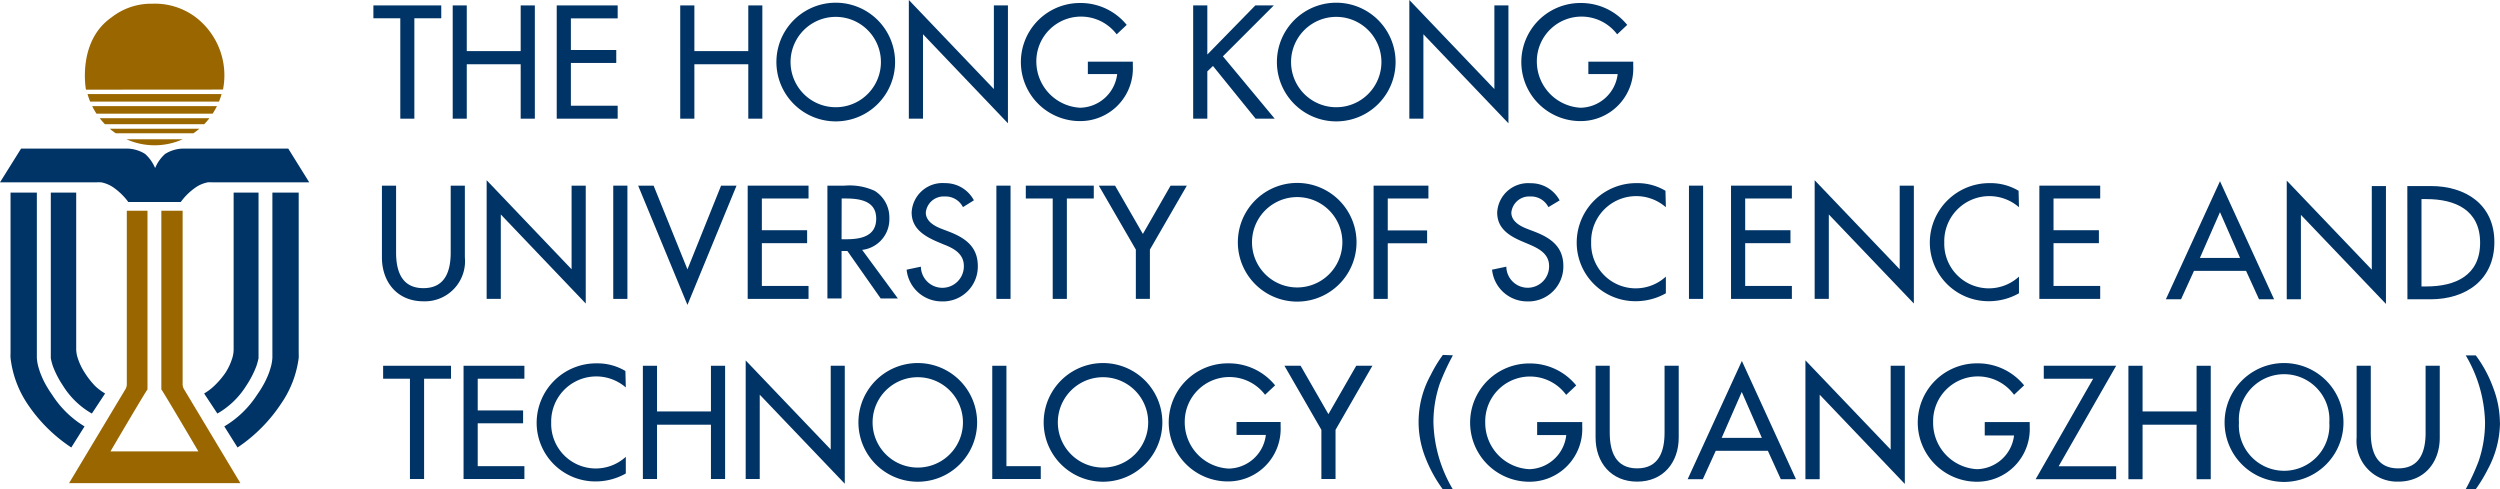 <svg id="图层_1" data-name="图层 1" xmlns="http://www.w3.org/2000/svg" viewBox="0 0 249 48.73"><defs><style>.cls-1{fill:#960;}.cls-2{fill:#036;}</style></defs><title>logo</title><path class="cls-1" d="M23.94,48.39l-5.58-9.3a1,1,0,0,1-.17-.57V21.26H16.07v17.8c.17.18,3.69,6.17,3.69,6.17H11s3.52-6,3.69-6.17V21.26H12.63V38.52a1,1,0,0,1-.17.57l-5.58,9.3Z" transform="translate(0 -0.27)"/><path class="cls-1" d="M22.21,9.19A7.29,7.29,0,0,0,19.51,2,6.78,6.78,0,0,0,15.16.64,6.39,6.39,0,0,0,11.11,2c-3.45,2.4-2.55,7.2-2.55,7.2Z" transform="translate(0 -0.27)"/><path class="cls-1" d="M9,10.39H21.81a6.58,6.58,0,0,0,.26-.75H8.72a7,7,0,0,0,.26.75" transform="translate(0 -0.27)"/><path class="cls-1" d="M21.61,10.84H9.18a7.17,7.17,0,0,0,.43.75H21.18a7.61,7.61,0,0,0,.43-.75" transform="translate(0 -0.27)"/><path class="cls-1" d="M10.45,12.64h9.89a6.71,6.71,0,0,0,.52-.6H9.93a6.9,6.9,0,0,0,.52.6" transform="translate(0 -0.27)"/><path class="cls-1" d="M11.52,13.54h7.75a7,7,0,0,0,.59-.45H10.93a7.2,7.2,0,0,0,.59.45" transform="translate(0 -0.27)"/><path class="cls-1" d="M12.59,14.14a6.86,6.86,0,0,0,5.61,0Z" transform="translate(0 -0.27)"/><path class="cls-2" d="M28.71,15.07H18.2a3.49,3.49,0,0,0-1.75.53,3.87,3.87,0,0,0-1,1.41h0a3.92,3.92,0,0,0-1-1.41,3.49,3.49,0,0,0-1.75-.53H2.1L0,18.43H9.62a3.8,3.8,0,0,1,.46,0,3.2,3.2,0,0,1,1.3.57,6.34,6.34,0,0,1,1.09,1c.09.09.31.39.31.39H18s.23-.3.31-.39a6.12,6.12,0,0,1,1.09-1,3.2,3.2,0,0,1,1.3-.57,3.85,3.85,0,0,1,.46,0H30.8Z" transform="translate(0 -0.27)"/><path class="cls-2" d="M1.05,19.45v16a4.44,4.44,0,0,0,0,.47,10.32,10.32,0,0,0,1.68,4.57A15.57,15.57,0,0,0,7.1,44.84l1.32-2.1A9.91,9.91,0,0,1,5.2,39.6a11,11,0,0,1-.77-1.25,9.26,9.26,0,0,1-.44-1c-.08-.24-.15-.46-.2-.66a4.34,4.34,0,0,1-.12-.79c0-.1,0-.49,0-.49V19.45Z" transform="translate(0 -0.27)"/><path class="cls-2" d="M5.06,19.45V35.37s0,.06,0,.13,0,.2,0,.28,0,.13,0,.17a6.54,6.54,0,0,0,.21.8,9.61,9.61,0,0,0,1,1.93,8.15,8.15,0,0,0,2.88,2.78l1.32-2a5.15,5.15,0,0,1-1-.75A8.2,8.2,0,0,1,8.4,37.33a6,6,0,0,1-.69-1.5,3,3,0,0,1-.12-.8c0-.15,0-.23,0-.23V19.45Z" transform="translate(0 -0.27)"/><path class="cls-2" d="M29.75,19.45v16a4.39,4.39,0,0,1,0,.47A10.31,10.31,0,0,1,28,40.47a15.58,15.58,0,0,1-4.34,4.37l-1.32-2.1A9.91,9.91,0,0,0,25.6,39.6a11,11,0,0,0,.77-1.25,9.18,9.18,0,0,0,.44-1c.08-.24.15-.46.2-.66a4.36,4.36,0,0,0,.12-.79c0-.1,0-.49,0-.49V19.45Z" transform="translate(0 -0.27)"/><path class="cls-2" d="M25.75,19.45V35.37s0,.06,0,.13,0,.2,0,.28,0,.13,0,.17a6.49,6.49,0,0,1-.22.8,9.66,9.66,0,0,1-1,1.93,8.16,8.16,0,0,1-2.88,2.78l-1.32-2a5.17,5.17,0,0,0,1-.75,8.19,8.19,0,0,0,1.13-1.32,6,6,0,0,0,.69-1.5,3,3,0,0,0,.12-.8c0-.15,0-.23,0-.23V19.45Z" transform="translate(0 -0.27)"/><polygon class="cls-2" points="42.24 47.71 40.83 47.71 40.83 37.72 38.16 37.72 38.16 36.43 44.92 36.43 44.92 37.72 42.24 37.72 42.24 47.71"/><polygon class="cls-2" points="46.17 36.43 52.23 36.43 52.23 37.72 47.58 37.72 47.58 40.88 52.1 40.88 52.1 42.16 47.58 42.16 47.58 46.43 52.23 46.43 52.23 47.71 46.17 47.71 46.17 36.43"/><path class="cls-2" d="M62.33,38.86a4.49,4.49,0,0,0-7.43,3.5,4.44,4.44,0,0,0,7.43,3.41v1.66a6.09,6.09,0,0,1-3,.79,5.84,5.84,0,0,1-5.88-5.82,5.93,5.93,0,0,1,6-5.94,5.43,5.43,0,0,1,2.84.76Z" transform="translate(0 -0.27)"/><polygon class="cls-2" points="70.81 40.98 70.81 36.43 72.22 36.43 72.22 47.71 70.81 47.71 70.81 42.3 65.44 42.3 65.44 47.71 64.03 47.71 64.03 36.43 65.44 36.43 65.44 40.98 70.81 40.98"/><polygon class="cls-2" points="74.27 35.9 82.74 44.77 82.74 36.43 84.14 36.43 84.14 48.18 75.67 39.31 75.67 47.71 74.27 47.71 74.27 35.9"/><path class="cls-2" d="M97.32,42.34a5.91,5.91,0,0,1-11.82,0,5.91,5.91,0,0,1,11.82,0m-1.41,0a4.5,4.5,0,1,0-9,0,4.5,4.5,0,1,0,9,0" transform="translate(0 -0.27)"/><polygon class="cls-2" points="100.24 46.43 103.66 46.43 103.66 47.71 98.83 47.71 98.83 36.43 100.24 36.43 100.24 46.43"/><path class="cls-2" d="M115.77,42.34a5.91,5.91,0,0,1-11.82,0,5.91,5.91,0,0,1,11.82,0m-1.41,0a4.5,4.5,0,1,0-9,0,4.5,4.5,0,1,0,9,0" transform="translate(0 -0.27)"/><path class="cls-2" d="M127.55,42.3v.45a5.24,5.24,0,0,1-5.34,5.47,5.88,5.88,0,0,1,.15-11.76A5.92,5.92,0,0,1,127,38.65l-1,.94a4.45,4.45,0,0,0-8,2.74,4.61,4.61,0,0,0,4.38,4.61,3.79,3.79,0,0,0,3.7-3.35h-2.92V42.3Z" transform="translate(0 -0.27)"/><polygon class="cls-2" points="127.93 36.43 129.54 36.43 132.31 41.25 135.08 36.43 136.69 36.43 133.02 42.81 133.02 47.71 131.61 47.71 131.61 42.81 127.93 36.43"/><polygon class="cls-2" points="41.27 11.82 39.87 11.82 39.87 1.82 37.19 1.82 37.19 0.54 43.95 0.54 43.95 1.82 41.27 1.82 41.27 11.82"/><polygon class="cls-2" points="51.86 5.09 51.86 0.54 53.27 0.54 53.27 11.82 51.86 11.82 51.86 6.4 46.49 6.4 46.49 11.82 45.09 11.82 45.09 0.54 46.49 0.54 46.49 5.09 51.86 5.09"/><polygon class="cls-2" points="55.45 0.54 61.52 0.54 61.52 1.83 56.86 1.83 56.86 4.98 61.38 4.98 61.38 6.27 56.86 6.27 56.86 10.53 61.52 10.53 61.52 11.82 55.45 11.82 55.45 0.54"/><polygon class="cls-2" points="74.53 5.09 74.53 0.54 75.93 0.54 75.93 11.82 74.53 11.82 74.53 6.4 69.16 6.4 69.16 11.82 67.75 11.82 67.75 0.54 69.16 0.54 69.16 5.09 74.53 5.09"/><path class="cls-2" d="M89.15,6.45a5.91,5.91,0,0,1-11.82,0,5.91,5.91,0,0,1,11.82,0m-1.41,0a4.5,4.5,0,1,0-9,0,4.5,4.5,0,1,0,9,0" transform="translate(0 -0.27)"/><polygon class="cls-2" points="90.52 0 98.99 8.87 98.99 0.54 100.39 0.54 100.39 12.28 91.93 3.41 91.93 11.82 90.52 11.82 90.52 0"/><path class="cls-2" d="M112.83,6.41v.45a5.24,5.24,0,0,1-5.34,5.47A5.88,5.88,0,0,1,107.63.57a5.91,5.91,0,0,1,4.59,2.18l-1,.94a4.45,4.45,0,0,0-8,2.74A4.61,4.61,0,0,0,107.57,11a3.79,3.79,0,0,0,3.7-3.35h-2.92V6.41Z" transform="translate(0 -0.27)"/><polygon class="cls-2" points="125.03 0.54 126.87 0.54 121.8 5.61 126.96 11.82 125.06 11.82 120.81 6.57 120.25 7.11 120.25 11.82 118.84 11.82 118.84 0.54 120.25 0.54 120.25 5.43 125.03 0.54"/><path class="cls-2" d="M139,6.45a5.91,5.91,0,0,1-11.82,0,5.91,5.91,0,0,1,11.82,0m-1.41,0a4.5,4.5,0,1,0-9,0,4.5,4.5,0,1,0,9,0" transform="translate(0 -0.27)"/><polygon class="cls-2" points="140.37 0 148.84 8.87 148.84 0.54 150.24 0.54 150.24 12.28 141.77 3.41 141.77 11.82 140.37 11.82 140.37 0"/><path class="cls-2" d="M162.67,6.41v.45a5.24,5.24,0,0,1-5.34,5.47A5.88,5.88,0,0,1,157.48.57a5.92,5.92,0,0,1,4.59,2.18l-1,.94a4.45,4.45,0,0,0-8,2.74A4.61,4.61,0,0,0,157.42,11a3.79,3.79,0,0,0,3.7-3.35H158.2V6.41Z" transform="translate(0 -0.27)"/><path class="cls-2" d="M39.45,18.76v6.66c0,1.84.55,3.55,2.72,3.55s2.72-1.7,2.72-3.55V18.76H46.3v7.14a4,4,0,0,1-4.13,4.38c-2.59,0-4.13-1.9-4.13-4.38V18.76Z" transform="translate(0 -0.27)"/><polygon class="cls-2" points="48.47 17.95 56.93 26.82 56.93 18.49 58.34 18.49 58.34 30.23 49.88 21.36 49.88 29.77 48.47 29.77 48.47 17.95"/><rect class="cls-2" x="61.08" y="18.49" width="1.41" height="11.28"/><polygon class="cls-2" points="68.47 26.83 71.82 18.49 73.36 18.49 68.47 30.37 63.56 18.49 65.1 18.49 68.47 26.83"/><polygon class="cls-2" points="74.47 18.49 80.53 18.49 80.53 19.77 75.88 19.77 75.88 22.93 80.39 22.93 80.39 24.22 75.88 24.22 75.88 28.48 80.53 28.48 80.53 29.77 74.47 29.77 74.47 18.49"/><path class="cls-2" d="M89.43,30H87.72L84.4,25.27h-.58V30H82.41V18.76h1.71a6,6,0,0,1,3,.52A3.12,3.12,0,0,1,88.58,22a3.07,3.07,0,0,1-2.71,3.16ZM83.82,24.1h.45c1.44,0,3-.27,3-2.06s-1.68-2-3.07-2h-.37Z" transform="translate(0 -0.27)"/><path class="cls-2" d="M95.91,20.9a1.93,1.93,0,0,0-1.81-1.06,1.78,1.78,0,0,0-1.89,1.6c0,.88.87,1.35,1.57,1.62l.81.31c1.6.63,2.8,1.51,2.8,3.4a3.47,3.47,0,0,1-3.6,3.52,3.51,3.51,0,0,1-3.49-3.16l1.42-.3A2.13,2.13,0,1,0,96,26.76C96,25.55,95,25,94,24.62l-.78-.33C92,23.74,90.8,23,90.8,21.43a3.08,3.08,0,0,1,3.32-2.92A3.22,3.22,0,0,1,97,20.22Z" transform="translate(0 -0.27)"/><rect class="cls-2" x="99.24" y="18.49" width="1.41" height="11.28"/><polygon class="cls-2" points="106.26 29.77 104.85 29.77 104.85 19.77 102.17 19.77 102.17 18.49 108.94 18.49 108.94 19.77 106.26 19.77 106.26 29.77"/><polygon class="cls-2" points="109.44 18.49 111.06 18.49 113.83 23.3 116.59 18.49 118.21 18.49 114.53 24.86 114.53 29.77 113.13 29.77 113.13 24.86 109.44 18.49"/><path class="cls-2" d="M135.11,24.4a5.91,5.91,0,0,1-11.82,0,5.91,5.91,0,0,1,11.82,0m-1.41,0a4.5,4.5,0,1,0-9,0,4.5,4.5,0,1,0,9,0" transform="translate(0 -0.27)"/><polygon class="cls-2" points="138.22 19.77 138.22 22.95 142.14 22.95 142.14 24.23 138.22 24.23 138.22 29.77 136.81 29.77 136.81 18.49 142.27 18.49 142.27 19.77 138.22 19.77"/><path class="cls-2" d="M154.22,20.9a1.93,1.93,0,0,0-1.81-1.06,1.78,1.78,0,0,0-1.88,1.6c0,.88.87,1.35,1.57,1.62l.81.31c1.6.63,2.8,1.51,2.8,3.4a3.48,3.48,0,0,1-3.61,3.52,3.51,3.51,0,0,1-3.49-3.16l1.42-.3a2.13,2.13,0,1,0,4.26-.06c0-1.21-1-1.73-1.94-2.14l-.78-.33c-1.28-.55-2.45-1.29-2.45-2.86a3.08,3.08,0,0,1,3.32-2.92,3.22,3.22,0,0,1,2.9,1.71Z" transform="translate(0 -0.27)"/><path class="cls-2" d="M165.92,20.91a4.49,4.49,0,0,0-7.44,3.5,4.44,4.44,0,0,0,7.44,3.41v1.66a6.09,6.09,0,0,1-3,.79,5.84,5.84,0,0,1-5.88-5.82,5.93,5.93,0,0,1,6-5.94,5.43,5.43,0,0,1,2.84.76Z" transform="translate(0 -0.27)"/><rect class="cls-2" x="168.22" y="18.49" width="1.41" height="11.28"/><polygon class="cls-2" points="172.41 18.49 178.47 18.49 178.47 19.77 173.82 19.77 173.82 22.93 178.33 22.93 178.33 24.22 173.82 24.22 173.82 28.48 178.47 28.48 178.47 29.77 172.41 29.77 172.41 18.49"/><polygon class="cls-2" points="180.74 17.95 189.21 26.82 189.21 18.49 190.62 18.49 190.62 30.23 182.15 21.36 182.15 29.77 180.74 29.77 180.74 17.95"/><path class="cls-2" d="M201.09,20.91a4.49,4.49,0,0,0-7.44,3.5,4.44,4.44,0,0,0,7.44,3.41v1.66a6.08,6.08,0,0,1-3,.79,5.84,5.84,0,0,1-5.88-5.82,5.93,5.93,0,0,1,6-5.94,5.43,5.43,0,0,1,2.84.76Z" transform="translate(0 -0.27)"/><polygon class="cls-2" points="203.12 18.49 209.18 18.49 209.18 19.77 204.53 19.77 204.53 22.93 209.05 22.93 209.05 24.22 204.53 24.22 204.53 28.48 209.18 28.48 209.18 29.77 203.12 29.77 203.12 18.49"/><path class="cls-2" d="M218.52,27.25l-1.29,2.83h-1.51l5.39-11.76,5.39,11.76H225l-1.29-2.83Zm2.59-5.85-2,4.56h4Z" transform="translate(0 -0.27)"/><polygon class="cls-2" points="227.76 17.99 236.23 26.86 236.23 18.53 237.64 18.53 237.64 30.27 229.17 21.4 229.17 29.81 227.76 29.81 227.76 17.99"/><path class="cls-2" d="M239.77,18.8h2.34c3.46,0,6.33,1.83,6.33,5.58s-2.81,5.7-6.37,5.7h-2.29Zm1.41,10h.49c2.87,0,5.35-1.08,5.35-4.35s-2.48-4.35-5.35-4.35h-.49Z" transform="translate(0 -0.27)"/><path class="cls-2" d="M157.59,42.31v.45a5.25,5.25,0,0,1-5.35,5.49,5.89,5.89,0,0,1,.15-11.78,5.92,5.92,0,0,1,4.6,2.19l-1,.94a4.46,4.46,0,0,0-8.06,2.74A4.62,4.62,0,0,0,152.32,47,3.8,3.8,0,0,0,156,43.6H153.1V42.31Z" transform="translate(0 -0.27)"/><path class="cls-2" d="M160.33,36.7v6.67c0,1.84.56,3.55,2.73,3.55s2.73-1.71,2.73-3.55V36.7h1.41v7.15c0,2.49-1.55,4.39-4.14,4.39s-4.14-1.9-4.14-4.39V36.7Z" transform="translate(0 -0.27)"/><path class="cls-2" d="M170.89,45.17,169.6,48h-1.51l5.4-11.78L178.88,48h-1.51l-1.29-2.83Zm2.59-5.86-2,4.57h4Z" transform="translate(0 -0.27)"/><polygon class="cls-2" points="179.82 35.89 188.31 44.78 188.31 36.43 189.72 36.43 189.72 48.2 181.24 39.31 181.24 47.73 179.82 47.73 179.82 35.89"/><path class="cls-2" d="M202.16,42.31v.45a5.25,5.25,0,0,1-5.35,5.49A5.89,5.89,0,0,1,197,36.46a5.92,5.92,0,0,1,4.6,2.19l-1,.94a4.46,4.46,0,0,0-8.06,2.74A4.62,4.62,0,0,0,196.9,47a3.8,3.8,0,0,0,3.7-3.36h-2.92V42.31Z" transform="translate(0 -0.27)"/><polygon class="cls-2" points="210.77 46.44 210.77 47.73 202.75 47.73 208.48 37.72 203.56 37.72 203.56 36.43 210.77 36.43 205.04 46.44 210.77 46.44"/><polygon class="cls-2" points="218.78 40.98 218.78 36.43 220.19 36.43 220.19 47.73 218.78 47.73 218.78 42.3 213.4 42.3 213.4 47.73 211.99 47.73 211.99 36.43 213.4 36.43 213.4 40.98 218.78 40.98"/><path class="cls-2" d="M233.41,42.35a5.92,5.92,0,0,1-11.84,0,5.92,5.92,0,0,1,11.84,0m-1.41,0a4.51,4.51,0,1,0-9,0,4.51,4.51,0,1,0,9,0" transform="translate(0 -0.27)"/><path class="cls-2" d="M236.13,36.7v6.67c0,1.84.55,3.55,2.73,3.55s2.73-1.71,2.73-3.55V36.7H243v7.15c0,2.49-1.55,4.39-4.14,4.39a4.05,4.05,0,0,1-4.14-4.39V36.7Z" transform="translate(0 -0.27)"/><path class="cls-2" d="M144.71,35.66a23,23,0,0,0-1.31,2.83,11.93,11.93,0,0,0-.63,3.85A13.67,13.67,0,0,0,144.7,49h-1a13.64,13.64,0,0,1-1.74-3.18,9.65,9.65,0,0,1,.54-8.2,13.32,13.32,0,0,1,1.21-2Z" transform="translate(0 -0.27)"/><path class="cls-2" d="M249,42.36A10,10,0,0,1,247.79,47a14.77,14.77,0,0,1-1.21,2h-1a22,22,0,0,0,1.3-2.82,12,12,0,0,0,.63-3.86,13.67,13.67,0,0,0-1.92-6.65h1a12.49,12.49,0,0,1,1.72,3.19,9.91,9.91,0,0,1,.68,3.5" transform="translate(0 -0.27)"/></svg>
